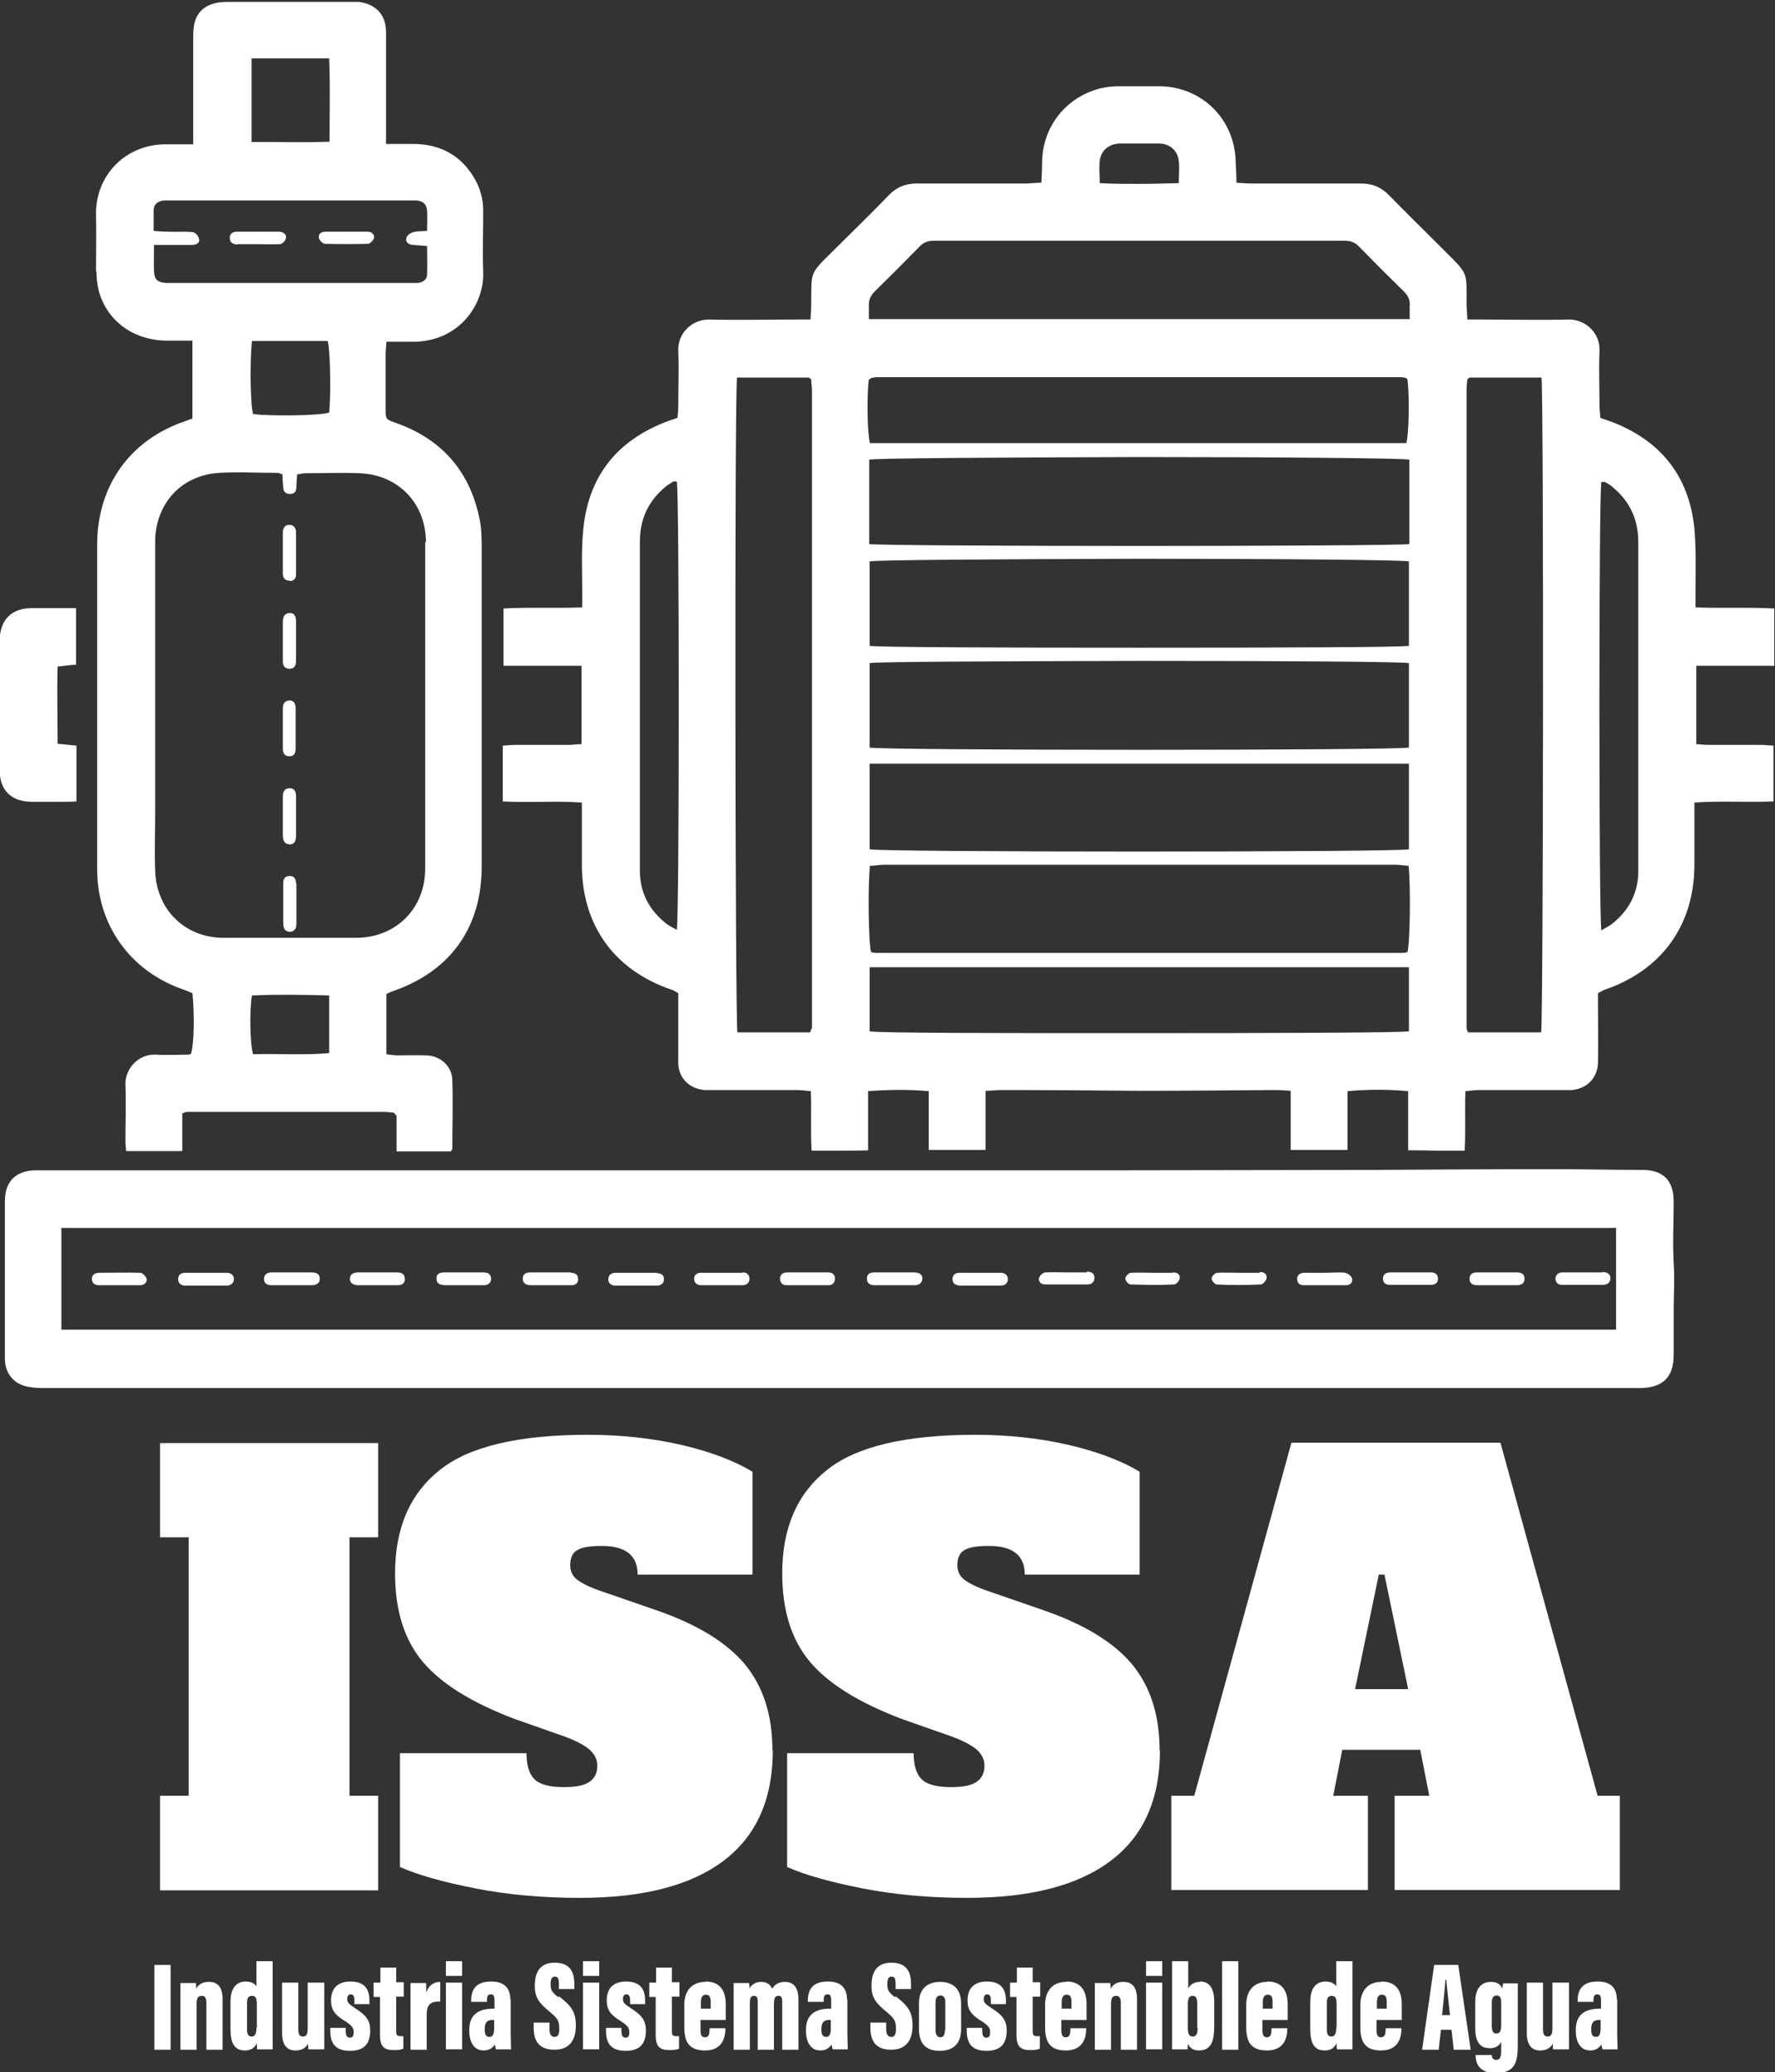 <?xml version="1.0" encoding="UTF-8"?><svg id="Layer_2" xmlns="http://www.w3.org/2000/svg" viewBox="0 0 47.13 55"><rect x="0" y="0" width="47.13" height="55" fill="#333333" stroke="none"/><defs><style>.cls-1{fill:#fff;stroke-width:0px;}</style></defs><g id="Layer_1-2"><path class="cls-1" d="M44.44,33.53c-.03-.55,0-1.09,0-1.64,0-.56-.28-.84-.83-.84-.78,0-1.55-.02-2.33-.02-1.61,0-3.21.01-4.82.02-2.17,0-4.33.01-6.5.01-9.54,0-19.09,0-28.63,0-.14,0-.27,0-.41,0-.51.02-.79.3-.79.82,0,1.38,0,2.75,0,4.13,0,.03,0,.06,0,.09.02.38.26.65.64.71.16.03.33.03.5.03,7,0,14,0,21,0s13.9,0,20.84,0c.15,0,.29,0,.44,0,.61-.01.89-.29.89-.89,0-.4,0-.8,0-1.2,0-.4.03-.81,0-1.21ZM42.92,35.29H1.63c0-.91,0-1.8,0-2.7h41.28c0,.9,0,1.79,0,2.7Z"/><path class="cls-1" d="M2.56,7.18c0,.18.02.36.06.53.21.79.89,1.3,1.75,1.33.24,0,.48,0,.74,0v2.07c-.07.02-.12.04-.17.06-1.48.49-2.35,1.71-2.36,3.26,0,2.88,0,5.76,0,8.64,0,1.49.89,2.72,2.31,3.2.08.03.15.06.22.09.06.6.04,1.39-.04,1.61-.02,0-.04.02-.06.02-.29,0-.59.02-.88,0-.46-.02-.81.38-.8.79.02.5,0,1.01,0,1.51,0,.08.01.16.02.26h1.49v-1c.07-.03.1-.04.13-.04,1.74,0,3.49,0,5.23,0,.08,0,.17.01.25.02,0,0,.02.01.02.02,0,0,.01.01.06.06v.95h1.44s.04-.05.04-.07c0-.61.02-1.22,0-1.83-.01-.36-.31-.64-.69-.65-.25-.01-.5,0-.76,0-.1,0-.2-.02-.3-.03v-1.6c.06-.03.11-.05.16-.07,1.54-.53,2.37-1.69,2.37-3.31,0-2.84,0-5.68,0-8.51,0-.26-.01-.53-.07-.78-.27-1.24-1.02-2.07-2.22-2.49-.25-.09-.26-.09-.26-.35,0-.48,0-.97,0-1.45,0-.1.01-.2.02-.35.27,0,.52,0,.77,0,1.21-.04,1.83-1.03,1.8-1.84-.02-.55,0-1.09,0-1.64,0-.31-.08-.6-.24-.87-.35-.59-.88-.88-1.56-.9-.25,0-.5,0-.78,0,0-.25,0-.46,0-.67,0-.77,0-1.53,0-2.3,0-.46-.27-.74-.72-.8-.06,0-.13,0-.19,0-1.1,0-2.21,0-3.31,0-.11,0-.23.01-.34.04-.3.08-.49.28-.54.59-.02.12-.02.25-.02.38,0,.79,0,1.58,0,2.37v.4c-.25,0-.46,0-.67,0-1.11-.03-1.94.82-1.91,1.89.01.5,0,1.01,0,1.51ZM8.74,27.95c-.68.06-1.36.01-2.02.03-.08-.25-.1-1.15-.03-1.56.67-.03,1.34-.02,2.05,0v1.54ZM11.29,14.38c0,2.89,0,5.78,0,8.67,0,1.06-.77,1.83-1.82,1.84-1.18,0-2.35,0-3.53,0-1.03,0-1.79-.75-1.82-1.78-.02-.51,0-1.03,0-1.54,0-2.28,0-4.56,0-6.84,0-.15,0-.29,0-.44.05-.97.72-1.68,1.7-1.74.51-.03,1.03,0,1.54,0,.04,0,.08.02.14.04,0,.11.01.23.02.34,0,.11.06.18.18.18.12,0,.17-.07.17-.18,0-.11.01-.23.02-.34.09-.01.15-.03.21-.03.48,0,.97-.02,1.45,0,1.03.04,1.76.8,1.76,1.84ZM6.68,9.05h2.02c.07.22.09,1.42.04,1.9-.21.08-1.53.1-2.02.04-.07-.22-.09-1.37-.03-1.94ZM6.68,1.55h2.06c.03.73.01,1.45.01,2.21-.7.03-1.37,0-2.07.01V1.55ZM5.27,6.3c-.02-.06-.1-.14-.16-.14-.21-.02-.42,0-.63-.01-.12,0-.25-.01-.4-.02,0-.2,0-.38,0-.55,0-.16.11-.24.27-.26.07,0,.15,0,.22,0,2.09,0,4.18,0,6.27,0,.07,0,.15,0,.22,0,.18.02.27.1.28.28.01.16,0,.33,0,.53-.17.01-.28,0-.39.04-.07.02-.15.09-.16.15-.03.11.06.17.17.18.11.01.23.02.38.03,0,.26.01.51,0,.75,0,.14-.11.22-.26.23-.08,0-.17,0-.25,0-2.08,0-4.16,0-6.24,0-.06,0-.13,0-.19,0-.22-.02-.3-.09-.31-.31-.01-.22,0-.44,0-.7.27,0,.51,0,.75,0,.09,0,.19,0,.28,0,.11-.01.2-.06.16-.18Z"/><path class="cls-1" d="M47.13,19.79c-.13,0-.24-.02-.35-.02-.46,0-.92,0-1.39,0-.11,0-.22-.01-.35-.02v-2.08h2.07v-1.52c-.68-.04-1.37,0-2.09-.03,0-.14,0-.25,0-.36,0-.58.02-1.16-.03-1.73-.14-1.4-.9-2.34-2.21-2.84-.09-.03-.18-.06-.29-.1,0-.11-.02-.22-.02-.33,0-.48-.02-.97,0-1.45.02-.48-.38-.84-.83-.83-.77.02-1.53,0-2.3,0-.11,0-.23,0-.38,0,0-.15-.02-.28-.02-.41,0-.87.06-.77-.6-1.43-.49-.49-.99-.98-1.47-1.47-.21-.21-.44-.3-.73-.3-.97,0-1.93,0-2.9,0-.12,0-.25-.01-.41-.02,0-.19-.01-.37-.02-.54-.01-.94-.62-1.73-1.53-1.96-.16-.04-.33-.06-.5-.06-.18,0-.36,0-.54,0-.18,0-.36,0-.54,0-.17,0-.34.02-.5.06-.91.24-1.52,1.02-1.53,1.96,0,.17-.01.35-.02.54-.16,0-.28.02-.41.02-.97,0-1.93,0-2.9,0-.29,0-.52.09-.73.3-.48.5-.98.98-1.47,1.47-.66.65-.59.55-.6,1.43,0,.13-.01.26-.02.41-.15,0-.27,0-.38,0-.77,0-1.54.02-2.3,0-.45-.01-.85.35-.83.83.02.48,0,.97,0,1.45,0,.11-.01.22-.02.33-.12.04-.21.07-.29.1-1.31.5-2.07,1.44-2.21,2.84-.06.57-.03,1.15-.03,1.73,0,.11,0,.23,0,.36-.72.03-1.41-.01-2.09.03v1.52h2.07v2.08c-.13,0-.24.02-.35.02-.46,0-.92,0-1.39,0-.11,0-.22.01-.35.02,0,.28,0,.52,0,.76,0,.24,0,.47,0,.72.72.04,1.4-.02,2.1.03,0,.15,0,.26,0,.38,0,.44,0,.88,0,1.32.02,1.57.86,2.74,2.36,3.26.07.02.13.06.2.1,0,.14,0,.26,0,.39,0,.48,0,.97,0,1.45,0,.41.29.69.69.73.1,0,.21,0,.32,0,.71,0,1.43,0,2.14,0,.12,0,.24.02.37.03.02.54-.01,1.05.02,1.58.28,0,.52,0,.76,0,.24,0,.47,0,.74-.01v-1.57c.54-.04,1.06-.05,1.61,0v1.56h1.51v-1.57c.16,0,.29-.02.41-.02,1.21,0,2.43.01,3.64.02,1.21,0,2.43-.01,3.64-.02.12,0,.25.01.41.02v1.57h1.51v-1.56c.55-.05,1.07-.05,1.61,0v1.57c.26,0,.5,0,.74.01.24,0,.48,0,.76,0,.03-.53,0-1.04.02-1.58.13-.01.25-.03.37-.03.71,0,1.43,0,2.14,0,.11,0,.21,0,.32,0,.4-.04.68-.32.69-.73.01-.48,0-.97,0-1.45,0-.13,0-.25,0-.39.07-.04.14-.08.2-.1,1.49-.52,2.34-1.69,2.36-3.26,0-.44,0-.88,0-1.32,0-.11,0-.23,0-.38.7-.05,1.38,0,2.1-.03,0-.24,0-.48,0-.72,0-.24,0-.48,0-.76ZM17.97,24.68c-.1-.06-.19-.1-.27-.16-.45-.35-.7-.81-.71-1.38,0-.49,0-.99,0-1.48,0-2.43,0-4.85,0-7.28,0-.6.22-1.08.68-1.46.06-.05.14-.1.21-.14.02-.01.06,0,.09,0,.07.26.07,11.57,0,11.9ZM21.55,27.29s-.02.06-.04.11h-1.93c-.06-.25-.08-16.97-.01-17.38h1.91s.03.03.04.03c0,0,.02.02.02.03,0,.09.02.19.02.28,0,5.64,0,11.29,0,16.93ZM29.2,4.27c.03-.27.24-.45.52-.46.18,0,.35,0,.53,0,.18,0,.35,0,.53,0,.28,0,.49.19.52.46.02.18,0,.37,0,.59-.36.01-.71.02-1.05.02-.35,0-.7,0-1.05-.02,0-.22-.02-.41,0-.59ZM23.23,7.73c.4-.39.79-.78,1.18-1.18.11-.12.23-.16.39-.16,1.82,0,3.63,0,5.45,0s3.63,0,5.45,0c.16,0,.28.04.39.16.39.4.78.79,1.18,1.18.11.11.18.23.16.39,0,.1,0,.21,0,.35h-14.36c0-.14,0-.25,0-.35-.01-.16.05-.28.16-.39ZM23.09,10.07s.02-.01.02-.02c0,0,.02-.02.02-.02.05,0,.1-.02.15-.02,2.32,0,4.64,0,6.95,0,2.32,0,4.64,0,6.95,0,.05,0,.1.01.15.02,0,0,.02.01.02.02,0,0,.02.01.02.02.06.44.04,1.47-.03,1.69h-14.24c-.07-.22-.09-1.25-.03-1.69ZM30.25,19.9c-3.5,0-7.01-.02-7.16-.06v-2.24c.13-.04,3.65-.05,7.16-.06,3.51,0,7.03.02,7.16.06v2.24c-.15.04-3.66.06-7.16.06ZM37.41,20.27v2.27c-.14.04-3.65.06-7.16.06-3.51,0-7.02-.02-7.16-.06v-2.27h14.32ZM23.09,17.14v-2.24c.11-.04,3.64-.06,7.16-.07,3.52,0,7.04.03,7.16.07v2.24c-.16.04-3.66.05-7.16.05-3.5,0-6.99-.01-7.16-.05ZM30.25,14.49c-3.5,0-7-.02-7.17-.05v-2.24c.12-.04,3.65-.06,7.17-.07,3.52,0,7.05.03,7.17.07v2.24c-.16.03-3.67.05-7.17.05ZM37.41,27.37c-.18.04-3.67.05-7.16.05-3.49,0-6.98,0-7.16-.05v-1.7h14.32v1.7ZM37.37,25.27s-.08.02-.12.02c-2.33,0-4.67,0-7,0-2.33,0-4.67,0-7,0-.04,0-.08-.01-.12-.02-.07-.22-.09-1.78-.03-2.29.12,0,.25-.03.38-.03,2.14,0,4.29,0,6.43,0,.11,0,.22,0,.34,0s.22,0,.34,0c2.14,0,4.29,0,6.43,0,.13,0,.26.02.38.03.06.51.04,2.07-.03,2.29ZM40.91,27.4h-1.93s-.04-.08-.04-.11c0-5.64,0-11.29,0-16.93,0-.09.01-.19.02-.28,0,0,0-.02.02-.03,0,0,.02-.01.04-.03h1.91c.06.41.05,17.13-.01,17.38ZM43.5,23.15c-.01.57-.26,1.03-.71,1.38-.08.06-.17.1-.27.16-.07-.33-.07-11.64,0-11.9.03,0,.06,0,.09,0,.07.04.15.08.21.14.46.38.68.86.68,1.46,0,2.43,0,4.85,0,7.28,0,.49,0,.99,0,1.48Z"/><path class="cls-1" d="M.84,21.28c.26,0,.52,0,.79,0,.13,0,.26,0,.4-.01v-1.48c-.17-.02-.31-.03-.5-.05,0-.69-.02-1.36,0-2.05.18-.02.33-.04.49-.05v-1.5c-.42,0-.79,0-1.17,0-.55,0-.85.31-.86.86,0,.48,0,.97,0,1.45,0,.66,0,1.32,0,1.98,0,.54.3.84.84.85Z"/><path class="cls-1" d="M38,33.77c-.36,0-.71,0-1.07,0-.12,0-.21.04-.21.17,0,.12.09.16.19.16.18,0,.36,0,.53,0,0,0,0,0,0,0,.19,0,.38,0,.56,0,.1,0,.19-.05.18-.17,0-.12-.09-.16-.19-.16Z"/><path class="cls-1" d="M35.73,33.78c-.18-.02-.35,0-.53,0,0,0,0,0,0,0-.19,0-.38,0-.56,0-.1,0-.19.04-.2.15,0,.12.07.18.17.18.38,0,.75,0,1.13,0,.1,0,.19-.07.16-.18-.02-.06-.11-.14-.17-.14Z"/><path class="cls-1" d="M31.15,33.78c-.18,0-.35,0-.53,0,0,0,0,0,0,0-.2,0-.4-.01-.59,0-.06,0-.15.1-.15.15,0,.06.08.16.14.16.38.01.77.02,1.15,0,.06,0,.14-.09.15-.15.03-.11-.06-.17-.17-.17Z"/><path class="cls-1" d="M28.85,33.77c-.18,0-.36,0-.53,0h0c-.19,0-.38-.01-.56,0-.06,0-.15.08-.17.14-.03.11.06.18.16.18.38,0,.75,0,1.13,0,.1,0,.18-.06.18-.18,0-.12-.09-.16-.2-.16Z"/><path class="cls-1" d="M26.58,33.78c-.37,0-.73,0-1.1,0-.11,0-.19.05-.19.17,0,.12.09.16.19.17.18,0,.36,0,.53,0,.19,0,.38,0,.56,0,.1,0,.19-.05.19-.17,0-.11-.08-.17-.19-.17Z"/><path class="cls-1" d="M24.25,33.77c-.17,0-.33,0-.5,0h0c-.18,0-.35,0-.53,0-.12,0-.21.04-.2.18,0,.12.1.16.2.16.35,0,.71,0,1.06,0,.11,0,.21-.05.21-.18,0-.13-.12-.16-.23-.16Z"/><path class="cls-1" d="M21.99,33.77c-.18,0-.36,0-.54,0-.18,0-.36,0-.54,0-.11,0-.19.04-.2.16,0,.12.07.18.18.18.37,0,.74,0,1.1,0,.1,0,.18-.05.18-.18,0-.12-.09-.16-.19-.16Z"/><path class="cls-1" d="M19.72,33.78c-.37,0-.73,0-1.1,0-.11,0-.19.05-.19.16,0,.11.08.17.19.17.18,0,.35,0,.53,0,0,0,0,0,0,0,.19,0,.38,0,.56,0,.1,0,.19-.05.19-.17,0-.12-.08-.17-.18-.17Z"/><path class="cls-1" d="M17.43,33.78c-.18,0-.36,0-.53,0h0c-.18,0-.36,0-.53,0-.11,0-.21.03-.22.17,0,.12.09.17.19.17.37,0,.73,0,1.1,0,.1,0,.19-.05.19-.17,0-.11-.08-.16-.19-.16Z"/><path class="cls-1" d="M6.01,33.78c-.18,0-.36,0-.53,0-.19,0-.38,0-.56,0-.11,0-.19.05-.19.17,0,.12.09.17.19.17.37,0,.73,0,1.1,0,.1,0,.19-.06.19-.17,0-.11-.08-.17-.19-.17Z"/><path class="cls-1" d="M8.25,33.77c-.17,0-.33,0-.5,0h0c-.18,0-.36,0-.53,0-.1,0-.19.03-.21.15-.01.14.08.19.2.19.36,0,.71,0,1.07,0,.11,0,.22-.05.21-.18,0-.14-.12-.16-.23-.16Z"/><path class="cls-1" d="M10.55,33.77c-.34,0-.69,0-1.03,0-.11,0-.22.03-.23.16,0,.15.12.18.24.18.17,0,.33,0,.5,0,0,0,0,0,0,0,.18,0,.35,0,.53,0,.1,0,.19-.04.19-.16,0-.14-.09-.18-.21-.18Z"/><path class="cls-1" d="M12.84,33.77c-.35,0-.69,0-1.04,0-.11,0-.22.03-.21.17,0,.14.11.16.22.17.17,0,.34,0,.5,0,0,0,0,0,0,0,.18,0,.36,0,.53,0,.1,0,.19-.04.2-.16,0-.14-.09-.18-.21-.18Z"/><path class="cls-1" d="M15.15,33.77c-.18,0-.35,0-.53,0,0,0,0,0,0,0-.18,0-.35,0-.53,0-.11,0-.21.03-.21.17,0,.12.09.16.19.17.37,0,.73,0,1.1,0,.11,0,.19-.06.18-.17,0-.11-.08-.16-.19-.16Z"/><path class="cls-1" d="M3.73,33.78c-.37-.01-.73,0-1.1,0-.1,0-.19.05-.19.16,0,.12.08.17.19.17.18,0,.36,0,.53,0,0,0,0,0,0,0,.19,0,.38,0,.56,0,.1,0,.2-.07.17-.18-.02-.06-.1-.14-.16-.15Z"/><path class="cls-1" d="M33.44,33.78c-.18,0-.35,0-.53,0,0,0,0,0,0,0-.2,0-.4-.01-.59,0-.06,0-.15.1-.15.15,0,.06.09.16.14.16.38.02.77.02,1.16,0,.06,0,.14-.09.16-.16.02-.11-.06-.17-.17-.17Z"/><path class="cls-1" d="M42.55,33.77c-.17,0-.33,0-.5,0,0,0,0,0,0,0-.19,0-.38,0-.56,0-.1,0-.18.05-.19.16,0,.12.08.17.18.17.36,0,.73,0,1.09,0,.1,0,.19-.06.19-.17,0-.13-.1-.17-.22-.17Z"/><path class="cls-1" d="M40.26,33.77c-.35,0-.69,0-1.04,0-.1,0-.19.03-.2.15-.01.14.08.19.2.19.18,0,.36,0,.54,0h0c.17,0,.34,0,.5,0,.11,0,.22-.03.22-.17,0-.14-.1-.17-.21-.17Z"/><path class="cls-1" d="M7.7,18.59c-.13,0-.19.08-.19.2,0,.36,0,.73,0,1.09,0,.12.06.2.19.19.11,0,.15-.09.15-.2,0-.18,0-.35,0-.53h0c0-.18,0-.35,0-.53,0-.11-.03-.22-.16-.22Z"/><path class="cls-1" d="M7.69,20.92c-.13,0-.18.09-.18.21,0,.17,0,.34,0,.5,0,.18,0,.36,0,.54,0,.13.04.24.19.24.13,0,.16-.11.16-.23,0-.35,0-.69,0-1.04,0-.12-.03-.22-.17-.22Z"/><path class="cls-1" d="M7.51,17.56c0,.11.05.18.17.19.13,0,.18-.08.18-.2,0-.35,0-.71,0-1.06,0-.11-.03-.22-.16-.22-.15,0-.19.11-.19.24,0,.18,0,.35,0,.53h0c0,.18,0,.35,0,.53Z"/><path class="cls-1" d="M7.86,23.45c0-.12-.05-.21-.18-.2-.12,0-.16.09-.16.19,0,.36,0,.71,0,1.07,0,.12.05.22.17.22.13,0,.18-.09.18-.21,0-.18,0-.36,0-.54,0-.18,0-.36,0-.54Z"/><path class="cls-1" d="M7.69,15.42c.12,0,.17-.07.17-.18,0-.19,0-.38,0-.57h0c0-.18,0-.36,0-.54,0-.11-.05-.19-.16-.2-.13-.01-.19.08-.19.2,0,.37,0,.74,0,1.1,0,.11.06.18.17.18Z"/><path class="cls-1" d="M8.61,6.47c.39.01.77.01,1.16,0,.06,0,.14-.09.16-.15.02-.11-.07-.17-.17-.17-.19,0-.38,0-.56,0-.19,0-.38,0-.56,0-.11,0-.2.06-.17.17.01.06.1.15.16.15Z"/><path class="cls-1" d="M6.31,6.48c.18,0,.36,0,.53,0,0,0,0,0,0,0,.2,0,.4.01.59,0,.06,0,.15-.09.16-.15.03-.11-.06-.17-.17-.18-.38,0-.75,0-1.13,0-.11,0-.19.05-.19.17,0,.12.09.16.19.17Z"/><polygon class="cls-1" points="10.04 47.66 9.28 47.66 9.28 40.8 10.04 40.8 10.04 38.3 4.25 38.3 4.25 40.8 5.01 40.8 5.01 47.66 4.25 47.66 4.25 50.17 10.04 50.17 10.04 47.66"/><path class="cls-1" d="M20.51,46.46c0-.95-.25-1.71-.74-2.3-.49-.58-1.28-1.06-2.36-1.43l-1.33-.46c-.34-.11-.58-.22-.72-.32-.15-.1-.22-.24-.22-.41,0-.19.06-.33.19-.4.13-.08.34-.11.65-.11.63,0,.95.25.95.76h3.05v-2.73c-.48-.29-1.11-.53-1.88-.71-.78-.18-1.61-.27-2.49-.27-1.84,0-3.16.31-3.94.94-.79.63-1.18,1.54-1.18,2.74,0,.99.25,1.77.74,2.35.49.58,1.3,1.08,2.43,1.51l1.31.46c.33.12.55.24.69.36.13.12.2.26.2.42,0,.19-.07.34-.21.43-.14.1-.36.14-.68.14-.38,0-.64-.07-.78-.21-.14-.14-.21-.37-.21-.69h-3.36v3.02c.47.21,1.14.4,2.01.57.87.17,1.79.25,2.77.25,1.68,0,2.95-.33,3.82-.99.87-.66,1.3-1.64,1.3-2.93Z"/><path class="cls-1" d="M30.79,46.46c0-.95-.25-1.71-.74-2.3-.49-.58-1.28-1.06-2.36-1.43l-1.33-.46c-.34-.11-.58-.22-.72-.32-.15-.1-.22-.24-.22-.41,0-.19.06-.33.19-.4.13-.08.34-.11.65-.11.63,0,.95.25.95.76h3.05v-2.73c-.48-.29-1.11-.53-1.88-.71-.78-.18-1.61-.27-2.49-.27-1.84,0-3.16.31-3.94.94-.79.63-1.18,1.54-1.18,2.74,0,.99.25,1.77.74,2.35.49.58,1.3,1.08,2.43,1.51l1.31.46c.33.12.55.24.69.36.13.12.2.26.2.42,0,.19-.07.34-.21.43-.14.1-.36.14-.68.14-.38,0-.64-.07-.78-.21-.14-.14-.21-.37-.21-.69h-3.36v3.02c.47.21,1.14.4,2.01.57.87.17,1.79.25,2.77.25,1.68,0,2.95-.33,3.82-.99.87-.66,1.3-1.64,1.3-2.93Z"/><path class="cls-1" d="M42.42,47.66l-2.58-9.37h-5.55l-2.58,9.37h-.61v2.5h5.22v-2.5h-.92l.24-1.22h2.07l.24,1.22h-.92v2.5h5.98v-2.5h-.61ZM35.98,44.83l.63-3.04h.15l.63,3.04h-1.4Z"/><rect class="cls-1" x="4.1" y="52.15" width=".43" height="2.25"/><path class="cls-1" d="M5.54,52.6c-.19,0-.28.09-.33.18,0-.04,0-.1-.01-.15h-.41c0,.07,0,.21,0,.53v1.24h.43v-1.2c0-.18.04-.23.14-.23.08,0,.12.06.12.18v1.25h.43v-1.34c0-.31-.12-.46-.36-.46Z"/><path class="cls-1" d="M7.24,52.05h-.43v.67c-.05-.09-.17-.13-.28-.13-.3,0-.41.24-.41.53v.73c0,.35.09.57.38.57.16,0,.25-.06.32-.19,0,.04,0,.12.01.16h.41c0-.09,0-.24,0-.5v-1.85ZM6.81,53.81c0,.15-.03.24-.13.24-.09,0-.12-.07-.12-.19v-.7c0-.12.03-.19.13-.19.11,0,.13.08.13.24v.6Z"/><path class="cls-1" d="M8.6,52.62h-.43v1.2c0,.17-.03.23-.13.23-.08,0-.12-.06-.12-.19v-1.24h-.43v1.34c0,.37.18.46.35.46.14,0,.26-.04.34-.18,0,.04,0,.11.01.15h.42c0-.1,0-.27,0-.56v-1.21Z"/><path class="cls-1" d="M9.41,53.28c-.15-.09-.19-.14-.19-.22s.03-.13.09-.13.1.04.1.15v.11h.4v-.08c0-.3-.11-.52-.51-.52-.33,0-.51.18-.51.5,0,.26.11.39.37.55.21.13.23.2.23.3s-.03.14-.1.14c-.09,0-.11-.08-.11-.18v-.08h-.41v.07c0,.26.07.54.52.54.38,0,.54-.19.54-.54,0-.26-.1-.41-.43-.61Z"/><path class="cls-1" d="M10.53,52.22h-.43v.4h-.18v.38h.17v1.01c0,.31.11.4.37.4.07,0,.17,0,.25-.04v-.33s-.05,0-.08,0c-.1,0-.11-.05-.11-.13v-.92h.2v-.38h-.2v-.4Z"/><path class="cls-1" d="M11.32,52.89c0-.08,0-.23-.01-.26h-.41c0,.15,0,.3,0,.6v1.17h.43v-.94c0-.3.15-.34.36-.34v-.52c-.16,0-.31.08-.37.29Z"/><rect class="cls-1" x="11.84" y="52.62" width=".43" height="1.77"/><rect class="cls-1" x="11.84" y="52.05" width=".43" height=".39"/><path class="cls-1" d="M13.55,53.07c0-.31-.16-.48-.51-.48-.39,0-.53.2-.53.51v.03h.42v-.04c0-.1.02-.16.1-.16s.1.05.1.17v.21h-.03c-.33,0-.64.11-.64.56v.03c0,.27.11.52.38.52.13,0,.23-.05.3-.16,0,.03.02.1.03.13h.4c0-.08-.01-.25-.01-.41v-.92ZM13.12,53.82c0,.18-.04.24-.13.24-.08,0-.12-.06-.12-.19v-.02c0-.19.08-.24.21-.24h.04v.21Z"/><path class="cls-1" d="M14.83,53.01c-.19-.14-.21-.21-.21-.35,0-.13.03-.2.11-.2.09,0,.11.07.11.2v.13h.41v-.13c0-.26-.07-.57-.52-.57-.43,0-.53.3-.53.62s.13.46.38.67c.23.19.27.25.27.47,0,.11-.02.21-.12.21s-.14-.07-.14-.22v-.16h-.42v.13c0,.33.12.59.55.59s.57-.29.57-.64c0-.37-.12-.52-.45-.78Z"/><rect class="cls-1" x="15.48" y="52.05" width=".43" height=".39"/><rect class="cls-1" x="15.48" y="52.62" width=".43" height="1.77"/><path class="cls-1" d="M16.73,53.28c-.15-.09-.19-.14-.19-.22s.03-.13.09-.13.1.04.1.15v.11h.4v-.08c0-.3-.11-.52-.51-.52-.33,0-.51.18-.51.5,0,.26.11.39.37.55.21.13.23.2.23.3s-.03.14-.1.14c-.09,0-.11-.08-.11-.18v-.08h-.41v.07c0,.26.07.54.52.54.38,0,.54-.19.54-.54,0-.26-.1-.41-.43-.61Z"/><path class="cls-1" d="M17.85,52.22h-.43v.4h-.18v.38h.17v1.01c0,.31.11.4.37.4.07,0,.17,0,.25-.04v-.33s-.05,0-.08,0c-.1,0-.11-.05-.11-.13v-.92h.2v-.38h-.2v-.4Z"/><path class="cls-1" d="M18.73,52.6c-.42,0-.56.31-.56.6v.6c0,.36.1.62.55.62s.54-.33.54-.57v-.02h-.42v.04c0,.11-.02.2-.12.2-.1,0-.12-.08-.12-.2v-.26h.67v-.42c0-.38-.17-.6-.54-.6ZM18.86,53.31h-.25v-.17c0-.14.05-.2.13-.2.1,0,.13.06.13.2v.17Z"/><path class="cls-1" d="M20.84,52.6c-.18,0-.27.08-.34.18-.04-.1-.13-.18-.29-.18-.14,0-.24.06-.31.17,0-.05,0-.09-.01-.14h-.41c0,.06,0,.16,0,.54v1.23h.43v-1.23c0-.13.02-.2.11-.2.06,0,.1.03.1.16v1.27h.43v-1.22c0-.14.03-.21.12-.21.08,0,.1.05.1.16v1.27h.43v-1.34c0-.31-.13-.46-.36-.46Z"/><path class="cls-1" d="M22.49,53.07c0-.31-.16-.48-.51-.48-.39,0-.53.2-.53.51v.03h.42v-.04c0-.1.02-.16.1-.16s.1.05.1.17v.21h-.03c-.33,0-.64.11-.64.56v.03c0,.27.11.52.38.52.13,0,.23-.05.3-.16,0,.03.02.1.03.13h.4c0-.08-.01-.25-.01-.41v-.92ZM22.06,53.82c0,.18-.04.24-.13.24-.08,0-.12-.06-.12-.19v-.02c0-.19.08-.24.21-.24h.04v.21Z"/><path class="cls-1" d="M23.77,53.01c-.19-.14-.21-.21-.21-.35,0-.13.03-.2.11-.2.09,0,.11.07.11.2v.13h.41v-.13c0-.26-.07-.57-.52-.57-.43,0-.53.3-.53.62s.13.46.38.67c.23.19.27.25.27.47,0,.11-.02.21-.12.21s-.14-.07-.14-.22v-.16h-.42v.13c0,.33.12.59.55.59s.57-.29.57-.64c0-.37-.12-.52-.45-.78Z"/><path class="cls-1" d="M24.96,52.6c-.32,0-.56.17-.56.57v.68c0,.39.19.58.55.58s.57-.19.57-.58v-.67c0-.4-.22-.58-.56-.58ZM25.09,53.87c0,.12-.03.2-.12.2s-.13-.08-.13-.19v-.73c0-.12.04-.19.13-.19.1,0,.13.08.13.18v.73Z"/><path class="cls-1" d="M26.31,53.28c-.15-.09-.19-.14-.19-.22s.03-.13.09-.13.1.04.1.15v.11h.4v-.08c0-.3-.11-.52-.51-.52-.33,0-.51.18-.51.5,0,.26.11.39.37.55.21.13.23.2.23.3s-.03.14-.1.14c-.09,0-.11-.08-.11-.18v-.08h-.41v.07c0,.26.07.54.52.54.38,0,.54-.19.54-.54,0-.26-.1-.41-.43-.61Z"/><path class="cls-1" d="M27.43,52.22h-.43v.4h-.18v.38h.17v1.01c0,.31.11.4.37.4.07,0,.17,0,.25-.04v-.33s-.05,0-.08,0c-.1,0-.11-.05-.11-.13v-.92h.2v-.38h-.2v-.4Z"/><path class="cls-1" d="M28.31,52.6c-.42,0-.56.31-.56.6v.6c0,.36.1.62.55.62s.54-.33.54-.57v-.02h-.42v.04c0,.11-.02.2-.12.2-.1,0-.12-.08-.12-.2v-.26h.67v-.42c0-.38-.17-.6-.54-.6ZM28.44,53.31h-.25v-.17c0-.14.05-.2.13-.2.1,0,.13.06.13.2v.17Z"/><path class="cls-1" d="M29.82,52.6c-.19,0-.28.09-.33.18,0-.04,0-.1-.01-.15h-.41c0,.07,0,.21,0,.53v1.24h.43v-1.2c0-.18.04-.23.14-.23.08,0,.12.06.12.18v1.25h.43v-1.34c0-.31-.12-.46-.36-.46Z"/><rect class="cls-1" x="30.43" y="52.62" width=".43" height="1.77"/><rect class="cls-1" x="30.43" y="52.05" width=".43" height=".39"/><path class="cls-1" d="M31.86,52.6c-.13,0-.24.05-.31.17v-.72h-.43v1.9c0,.14,0,.34,0,.44h.41s.01-.09.01-.15c.04.09.12.18.29.18.35,0,.41-.28.41-.66v-.64c0-.32-.11-.53-.37-.53ZM31.8,53.82c0,.18-.05.23-.13.23-.09,0-.13-.06-.13-.23v-.62c0-.16.03-.23.13-.23s.12.09.12.23v.62Z"/><rect class="cls-1" x="32.45" y="52.05" width=".43" height="2.35"/><path class="cls-1" d="M33.65,52.6c-.42,0-.56.31-.56.6v.6c0,.36.1.62.55.62s.54-.33.54-.57v-.02h-.42v.04c0,.11-.02.2-.12.2-.1,0-.12-.08-.12-.2v-.26h.67v-.42c0-.38-.17-.6-.54-.6ZM33.78,53.31h-.25v-.17c0-.14.05-.2.13-.2.1,0,.13.06.13.2v.17Z"/><path class="cls-1" d="M35.91,52.05h-.43v.67c-.05-.09-.17-.13-.28-.13-.3,0-.41.24-.41.53v.73c0,.35.09.57.38.57.16,0,.25-.06.32-.19,0,.04,0,.12.01.16h.41c0-.09,0-.24,0-.5v-1.85ZM35.48,53.81c0,.15-.03.24-.13.24-.09,0-.12-.07-.12-.19v-.7c0-.12.03-.19.13-.19.11,0,.13.08.13.24v.6Z"/><path class="cls-1" d="M36.68,52.6c-.42,0-.56.31-.56.6v.6c0,.36.1.62.55.62s.54-.33.54-.57v-.02h-.42v.04c0,.11-.02.2-.12.2-.1,0-.12-.08-.12-.2v-.26h.67v-.42c0-.38-.17-.6-.54-.6ZM36.81,53.31h-.25v-.17c0-.14.05-.2.13-.2.1,0,.13.06.13.2v.17Z"/><path class="cls-1" d="M38.08,52.15l-.32,2.25h.44l.06-.53h.28l.06.53h.45l-.33-2.25h-.64ZM38.29,53.48c.03-.28.08-.78.09-.94h.02c.02.22.07.65.1.94h-.21Z"/><path class="cls-1" d="M39.89,52.78c-.04-.1-.12-.18-.3-.18-.34,0-.42.29-.42.53v.68c0,.3.07.55.39.55.14,0,.25-.06.3-.17v.2c0,.19-.02.28-.13.28-.11,0-.12-.09-.12-.13h0s-.43,0-.43,0h0c0,.24.11.48.53.48.54,0,.59-.32.59-.75v-1.14c0-.21,0-.38,0-.49h-.39s-.02.1-.02.15ZM39.86,53.73c0,.17-.03.24-.13.24-.09,0-.12-.07-.12-.21v-.61c0-.13.05-.19.13-.19.11,0,.12.1.12.21v.55Z"/><path class="cls-1" d="M41.65,52.62h-.43v1.2c0,.17-.03.23-.13.23-.08,0-.12-.06-.12-.19v-1.24h-.43v1.34c0,.37.18.46.35.46.14,0,.26-.04.34-.18,0,.04,0,.11.01.15h.42c0-.1,0-.27,0-.56v-1.21Z"/><path class="cls-1" d="M42.93,53.07c0-.31-.16-.48-.51-.48-.39,0-.53.2-.53.51v.03h.42v-.04c0-.1.02-.16.1-.16s.1.05.1.17v.21h-.03c-.33,0-.64.11-.64.56v.03c0,.27.11.52.38.52.13,0,.23-.05.3-.16,0,.03.02.1.03.13h.4c0-.08-.01-.25-.01-.41v-.92ZM42.5,53.82c0,.18-.04.24-.13.24-.08,0-.12-.06-.12-.19v-.02c0-.19.08-.24.21-.24h.04v.21Z"/></g></svg>
